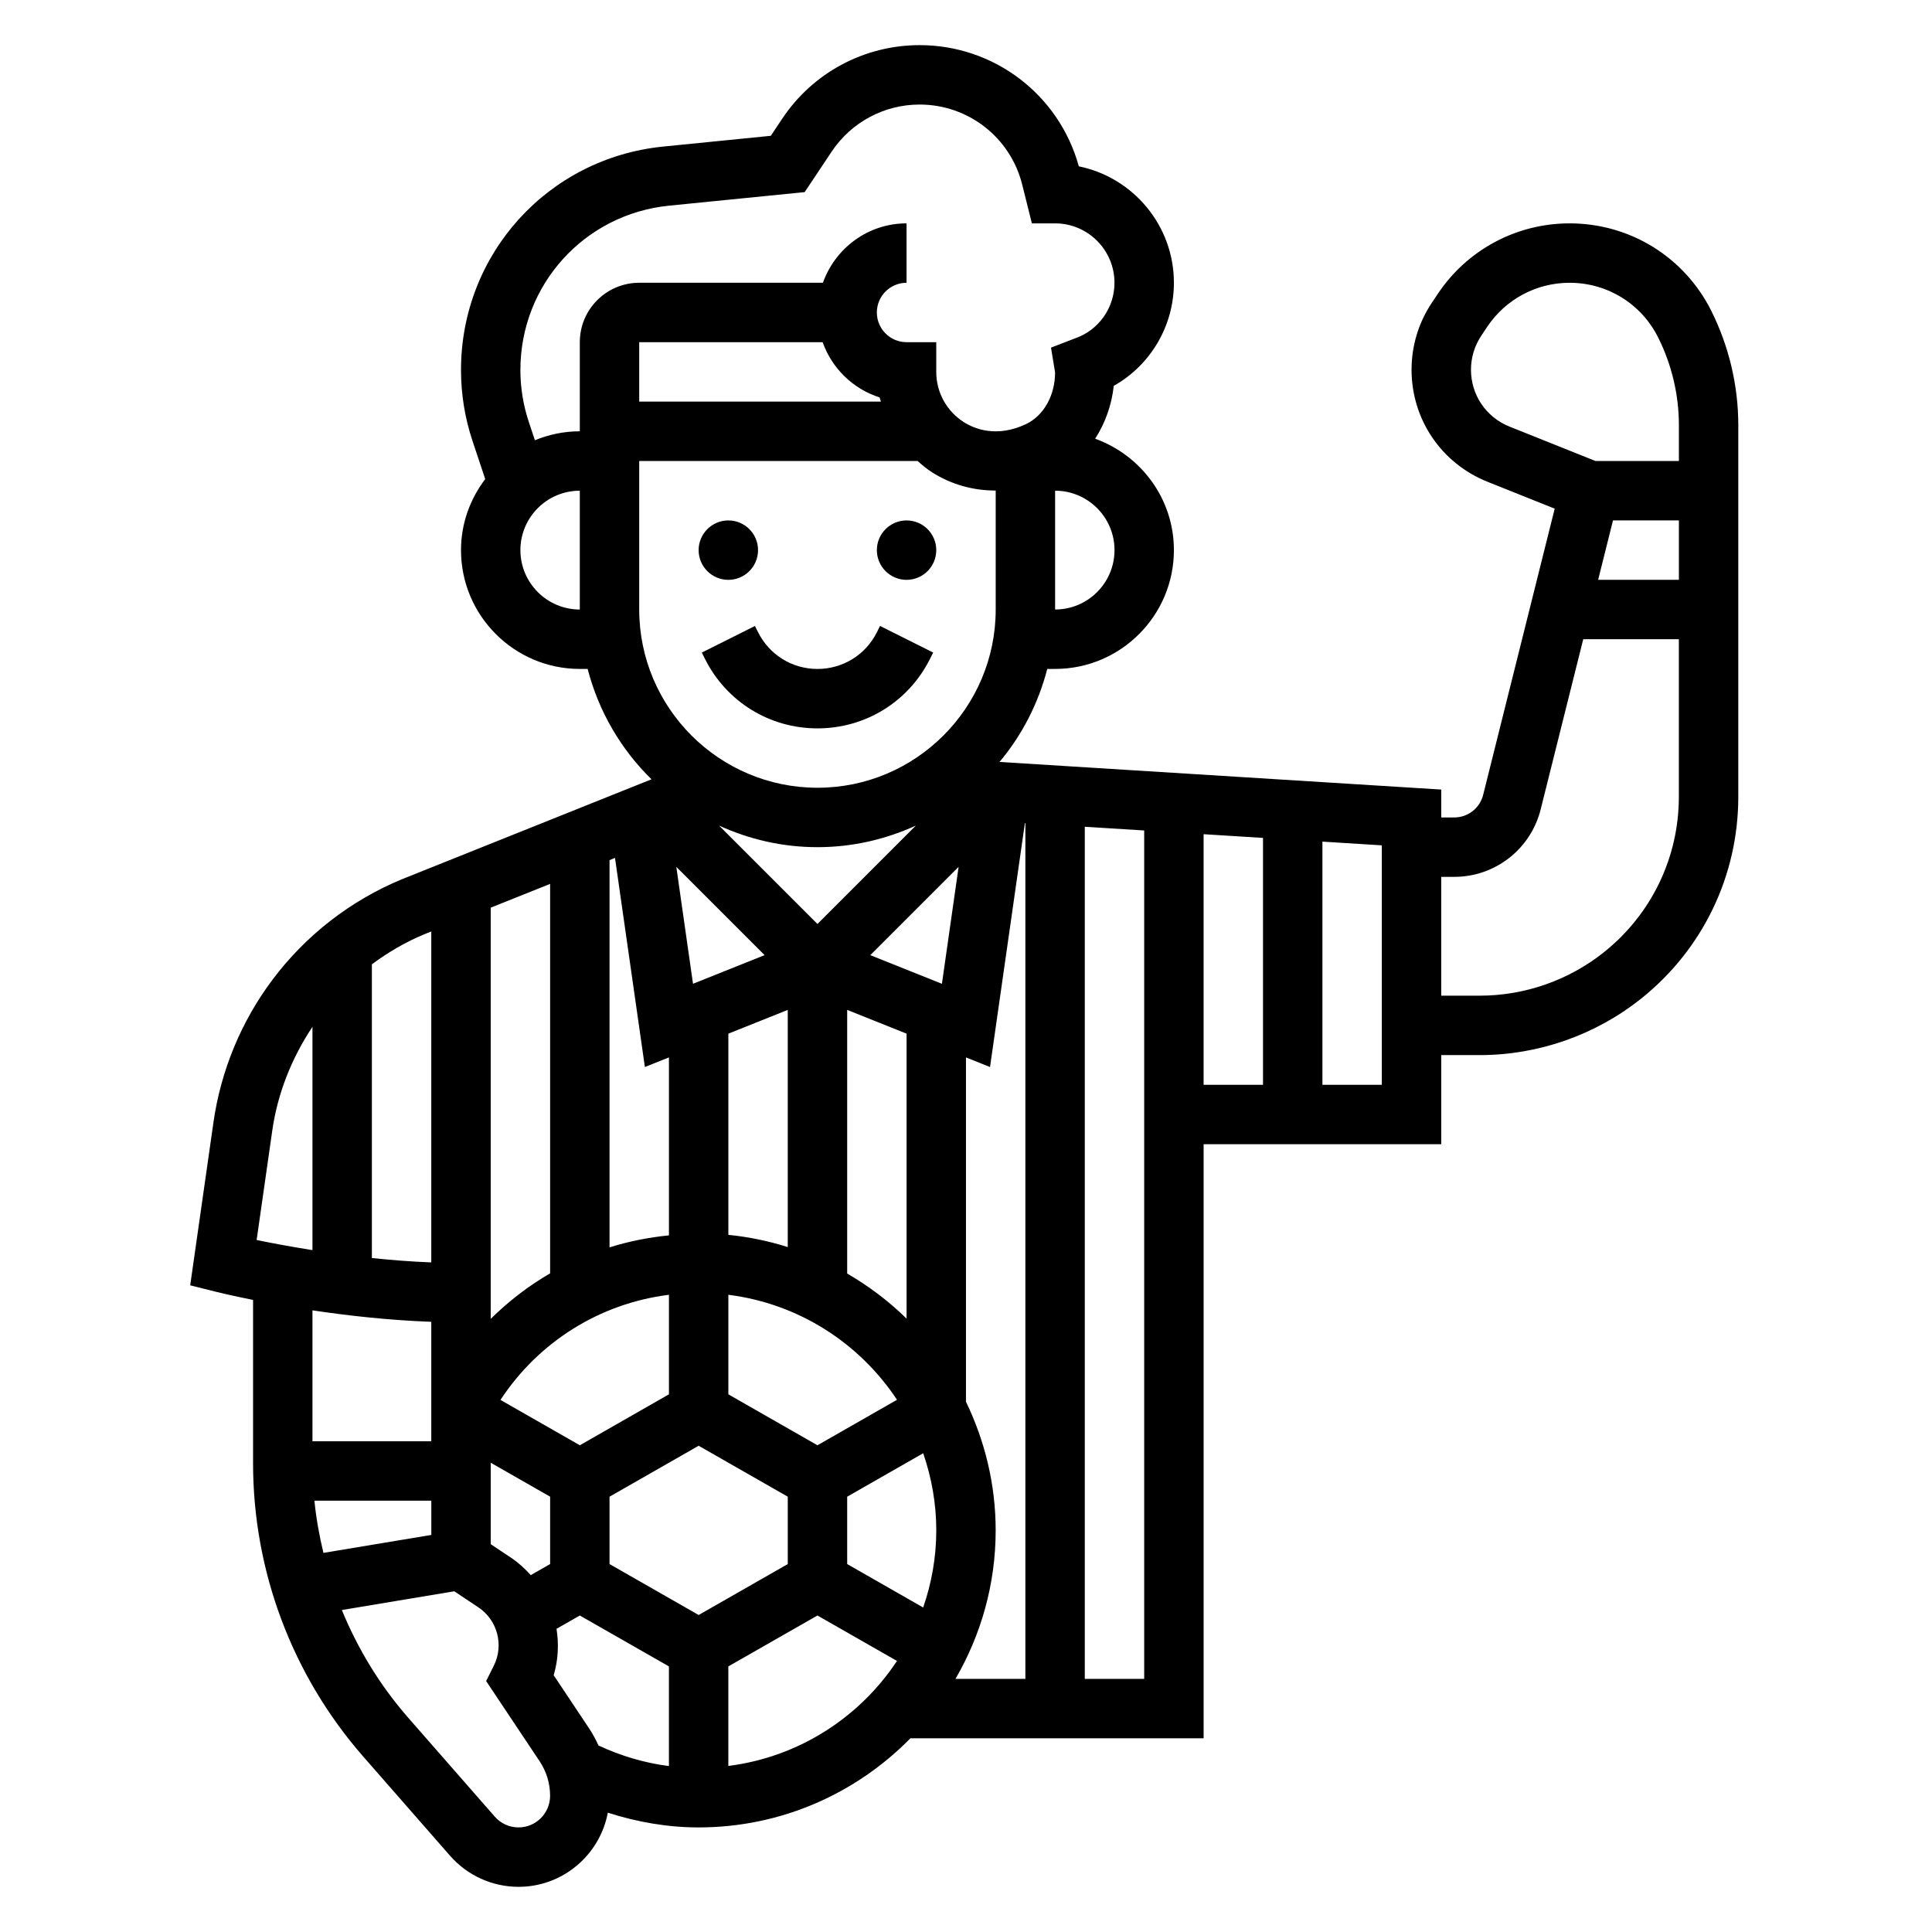 <?xml version="1.0" encoding="UTF-8"?>
<!-- Uploaded to: ICON Repo, www.svgrepo.com, Generator: ICON Repo Mixer Tools -->
<svg fill="#000000" width="800px" height="800px" version="1.1" viewBox="144 144 512 512" xmlns="http://www.w3.org/2000/svg">
 <g>
  <path d="m344.89 289.79c0 4.348-3.523 7.875-7.871 7.875-4.348 0-7.875-3.527-7.875-7.875 0-4.348 3.527-7.871 7.875-7.871 4.348 0 7.871 3.523 7.871 7.871"/>
  <path d="m392.12 289.79c0 4.348-3.523 7.875-7.871 7.875s-7.871-3.527-7.871-7.875c0-4.348 3.523-7.871 7.871-7.871s7.871 3.523 7.871 7.871"/>
  <path d="m344.07 309.89-14.082 7.047 0.828 1.66c5.684 11.367 17.113 18.43 29.824 18.43 12.715 0 24.145-7.062 29.828-18.438l0.828-1.66-14.082-7.047-0.828 1.668c-3 6-9.031 9.73-15.746 9.73-6.715 0-12.746-3.731-15.742-9.73z"/>
  <path d="m597.53 226.41c-7.164-14.32-21.562-23.215-37.574-23.215-14.074 0-27.145 7-34.945 18.711l-1.559 2.332c-3.516 5.266-5.375 11.395-5.375 17.742 0 13.152 7.887 24.797 20.105 29.684l17.832 7.133-18.965 75.871c-0.891 3.512-4.031 5.965-7.652 5.965h-3.449v-7.391l-117.06-7.32c5.926-7.07 10.273-15.461 12.648-24.648h2.074c17.367 0 31.488-14.121 31.488-31.488 0-13.625-8.738-25.137-20.867-29.52 2.629-4.086 4.367-8.871 4.93-14.012 9.719-5.473 15.938-15.848 15.938-27.316 0-15.207-10.84-27.938-25.199-30.859-5.219-18.961-22.418-32.117-42.184-32.117-14.664 0-28.285 7.289-36.414 19.492l-3.023 4.535-28.52 2.852c-30.555 3.059-53.586 28.508-53.586 59.211 0 6.414 1.031 12.754 3.055 18.82l3.363 10.086c-3.981 5.258-6.418 11.738-6.418 18.828 0 17.367 14.121 31.488 31.488 31.488h2.07c2.922 11.273 8.84 21.34 16.926 29.246l-66.258 26.535c-13.555 5.637-25.379 14.832-34.188 26.582-8.281 11.035-13.68 24.098-15.633 37.73l-6.172 43.258 6.887 1.723c0.422 0.105 4.035 0.996 9.773 2.144v43.273c0 28.613 10.375 56.23 29.215 77.762l22.984 26.262c4.574 5.231 11.195 8.238 18.152 8.238 11.77 0 21.562-8.477 23.664-19.648 7.754 2.488 15.879 3.906 24.062 3.906 21.965 0 41.824-9.062 56.121-23.617h77.707v-157.44h62.977v-23.617h10.227c15.5 0 30.691-5.328 42.793-15.004 16.332-13.074 25.699-32.574 25.699-53.488v-98.449c0-10.445-2.465-20.906-7.141-30.258zm-53.508 30.637c-6.195-2.481-10.199-8.398-10.199-15.066 0-3.211 0.945-6.328 2.731-9.012l1.559-2.34c4.879-7.312 13.043-11.691 21.844-11.691 10.004 0 19.012 5.559 23.48 14.516 3.594 7.172 5.488 15.195 5.488 23.215v9.504h-22.098zm27.438 24.867h17.465v15.742h-21.402zm-242.31 290.08-23.617-13.5v-17.855l23.617-13.5 23.617 13.5v17.855zm-49.641-15.125-5.461-3.644v-21.586l15.742 8.996v17.855l-5.133 2.938c-1.52-1.684-3.188-3.25-5.148-4.559zm-49.797-1.336c-1.086-4.543-1.93-9.156-2.387-13.84h30.977v9.078zm107.31-84.285v-53.316l15.742-6.297v62.852c-5.055-1.602-10.312-2.695-15.742-3.238zm-9.367-66.535-4.426-30.992 23.402 23.402zm32.98-36.203c9.312 0 18.121-2.086 26.078-5.723l-26.078 26.078-26.078-26.078c7.957 3.637 16.766 5.723 26.078 5.723zm-45.734 58.258 6.375-2.539v47.16c-5.398 0.535-10.668 1.582-15.742 3.18v-102.63l1.449-0.582zm-25.113 54.688c-5.731 3.312-10.988 7.375-15.742 12.059v-108.97l15.742-6.305zm7.875 45.555-21.035-12.02c10.148-15.438 26.371-25.578 44.648-27.859v26.379zm39.359-13.5v-26.379c18.648 2.34 34.785 12.832 44.691 27.828l-21.078 12.051zm31.488 27.129 20.145-11.516c2.211 6.422 3.469 13.277 3.469 20.441 0 7.164-1.258 14.02-3.473 20.438l-20.141-11.512zm15.742-47.191c-4.707-4.621-10.004-8.613-15.742-11.949v-69.871l15.742 6.297zm9.367-88.734-18.98-7.59 23.402-23.402zm45.738-114.93c0 8.684-7.062 15.742-15.742 15.742v-31.488c8.68 0.004 15.742 7.062 15.742 15.746zm-118.04-91.281 35.93-3.59 7.148-10.73c5.219-7.809 13.926-12.477 23.316-12.477 12.887 0 24.066 8.723 27.184 21.215l2.562 10.273h6.148c8.684 0 15.742 7.062 15.742 15.742 0 6.676-4.219 12.609-10.5 14.754l-6.32 2.434 1.078 6.562c0.008 6.109-3.023 11.492-7.707 13.707-7.816 3.684-13.664 1.25-16.469-0.52-4.57-2.914-7.312-7.891-7.312-13.32v-7.871h-7.871c-4.344 0-7.871-3.527-7.871-7.871s3.527-7.871 7.871-7.871v-15.746c-10.25 0-18.91 6.606-22.168 15.742h-48.68c-8.684 0-15.742 7.062-15.742 15.742v23.617c-4.211 0-8.227 0.867-11.902 2.371l-1.598-4.793c-1.488-4.457-2.246-9.109-2.246-13.824 0-22.578 16.941-41.297 39.406-43.547zm40.691 36.18c2.465 6.934 8.055 12.398 15.09 14.633 0.086 0.387 0.262 0.73 0.355 1.109h-64.055v-15.742zm-80.098 55.102c0-8.684 7.062-15.742 15.742-15.742v31.488c-8.68 0-15.742-7.062-15.742-15.746zm31.488 15.746v-39.359h73.777c1.211 1.062 2.441 2.117 3.832 3 5.148 3.258 10.934 4.84 16.863 4.824v31.535c0 26.047-21.184 47.23-47.23 47.23-26.051 0-47.242-21.184-47.242-47.23zm-57.055 86.102 1.949-0.785v87.703c-5.375-0.211-10.684-0.629-15.742-1.164v-77.84c4.273-3.156 8.871-5.875 13.793-7.914zm-40.188 51.965c1.406-9.832 5.141-19.215 10.648-27.48v59.176c-5.918-0.938-11.051-1.906-14.793-2.684zm42.137 50.695v31.652h-31.488v-34.691c9.219 1.387 20.16 2.621 31.488 3.039zm23.121 133.99c-2.418 0-4.707-1.039-6.297-2.859l-22.984-26.262c-7.453-8.527-13.305-18.184-17.539-28.488l29.797-4.969 6.383 4.258c5.055 3.371 6.809 10.004 4.102 15.438l-2.047 4.094 14.191 21.277c1.809 2.711 2.762 5.867 2.762 9.141 0 4.606-3.762 8.371-8.367 8.371zm10.07-52.633 6.172-3.527 23.617 13.492v26.41c-6.481-0.82-12.77-2.707-18.664-5.449-0.715-1.566-1.527-3.094-2.496-4.543l-9.383-14.082c1.207-4.051 1.398-8.258 0.754-12.301zm45.531 36.344v-26.379l23.617-13.492 21.074 12.043c-9.906 14.988-26.043 25.48-44.691 27.828zm70.848-62.434c0-12.219-2.883-23.75-7.871-34.086v-91.25l6.375 2.551 9.242-64.652 0.125-0.004v226.8h-18.523c6.731-11.594 10.652-25.016 10.652-39.359zm23.617 39.359v-225.82l15.742 0.984v224.83zm31.488-223.85 15.742 0.984v65.426h-15.742zm47.23 66.41h-15.742v-64.441l15.742 0.984zm58.914-35.176c-9.305 7.457-21.012 11.559-32.945 11.559h-10.227v-31.488h3.449c10.855 0 20.277-7.359 22.906-17.887l11.281-45.09h25.34v41.715c0 16.113-7.219 31.125-19.805 41.191z"/>
 </g>
</svg>